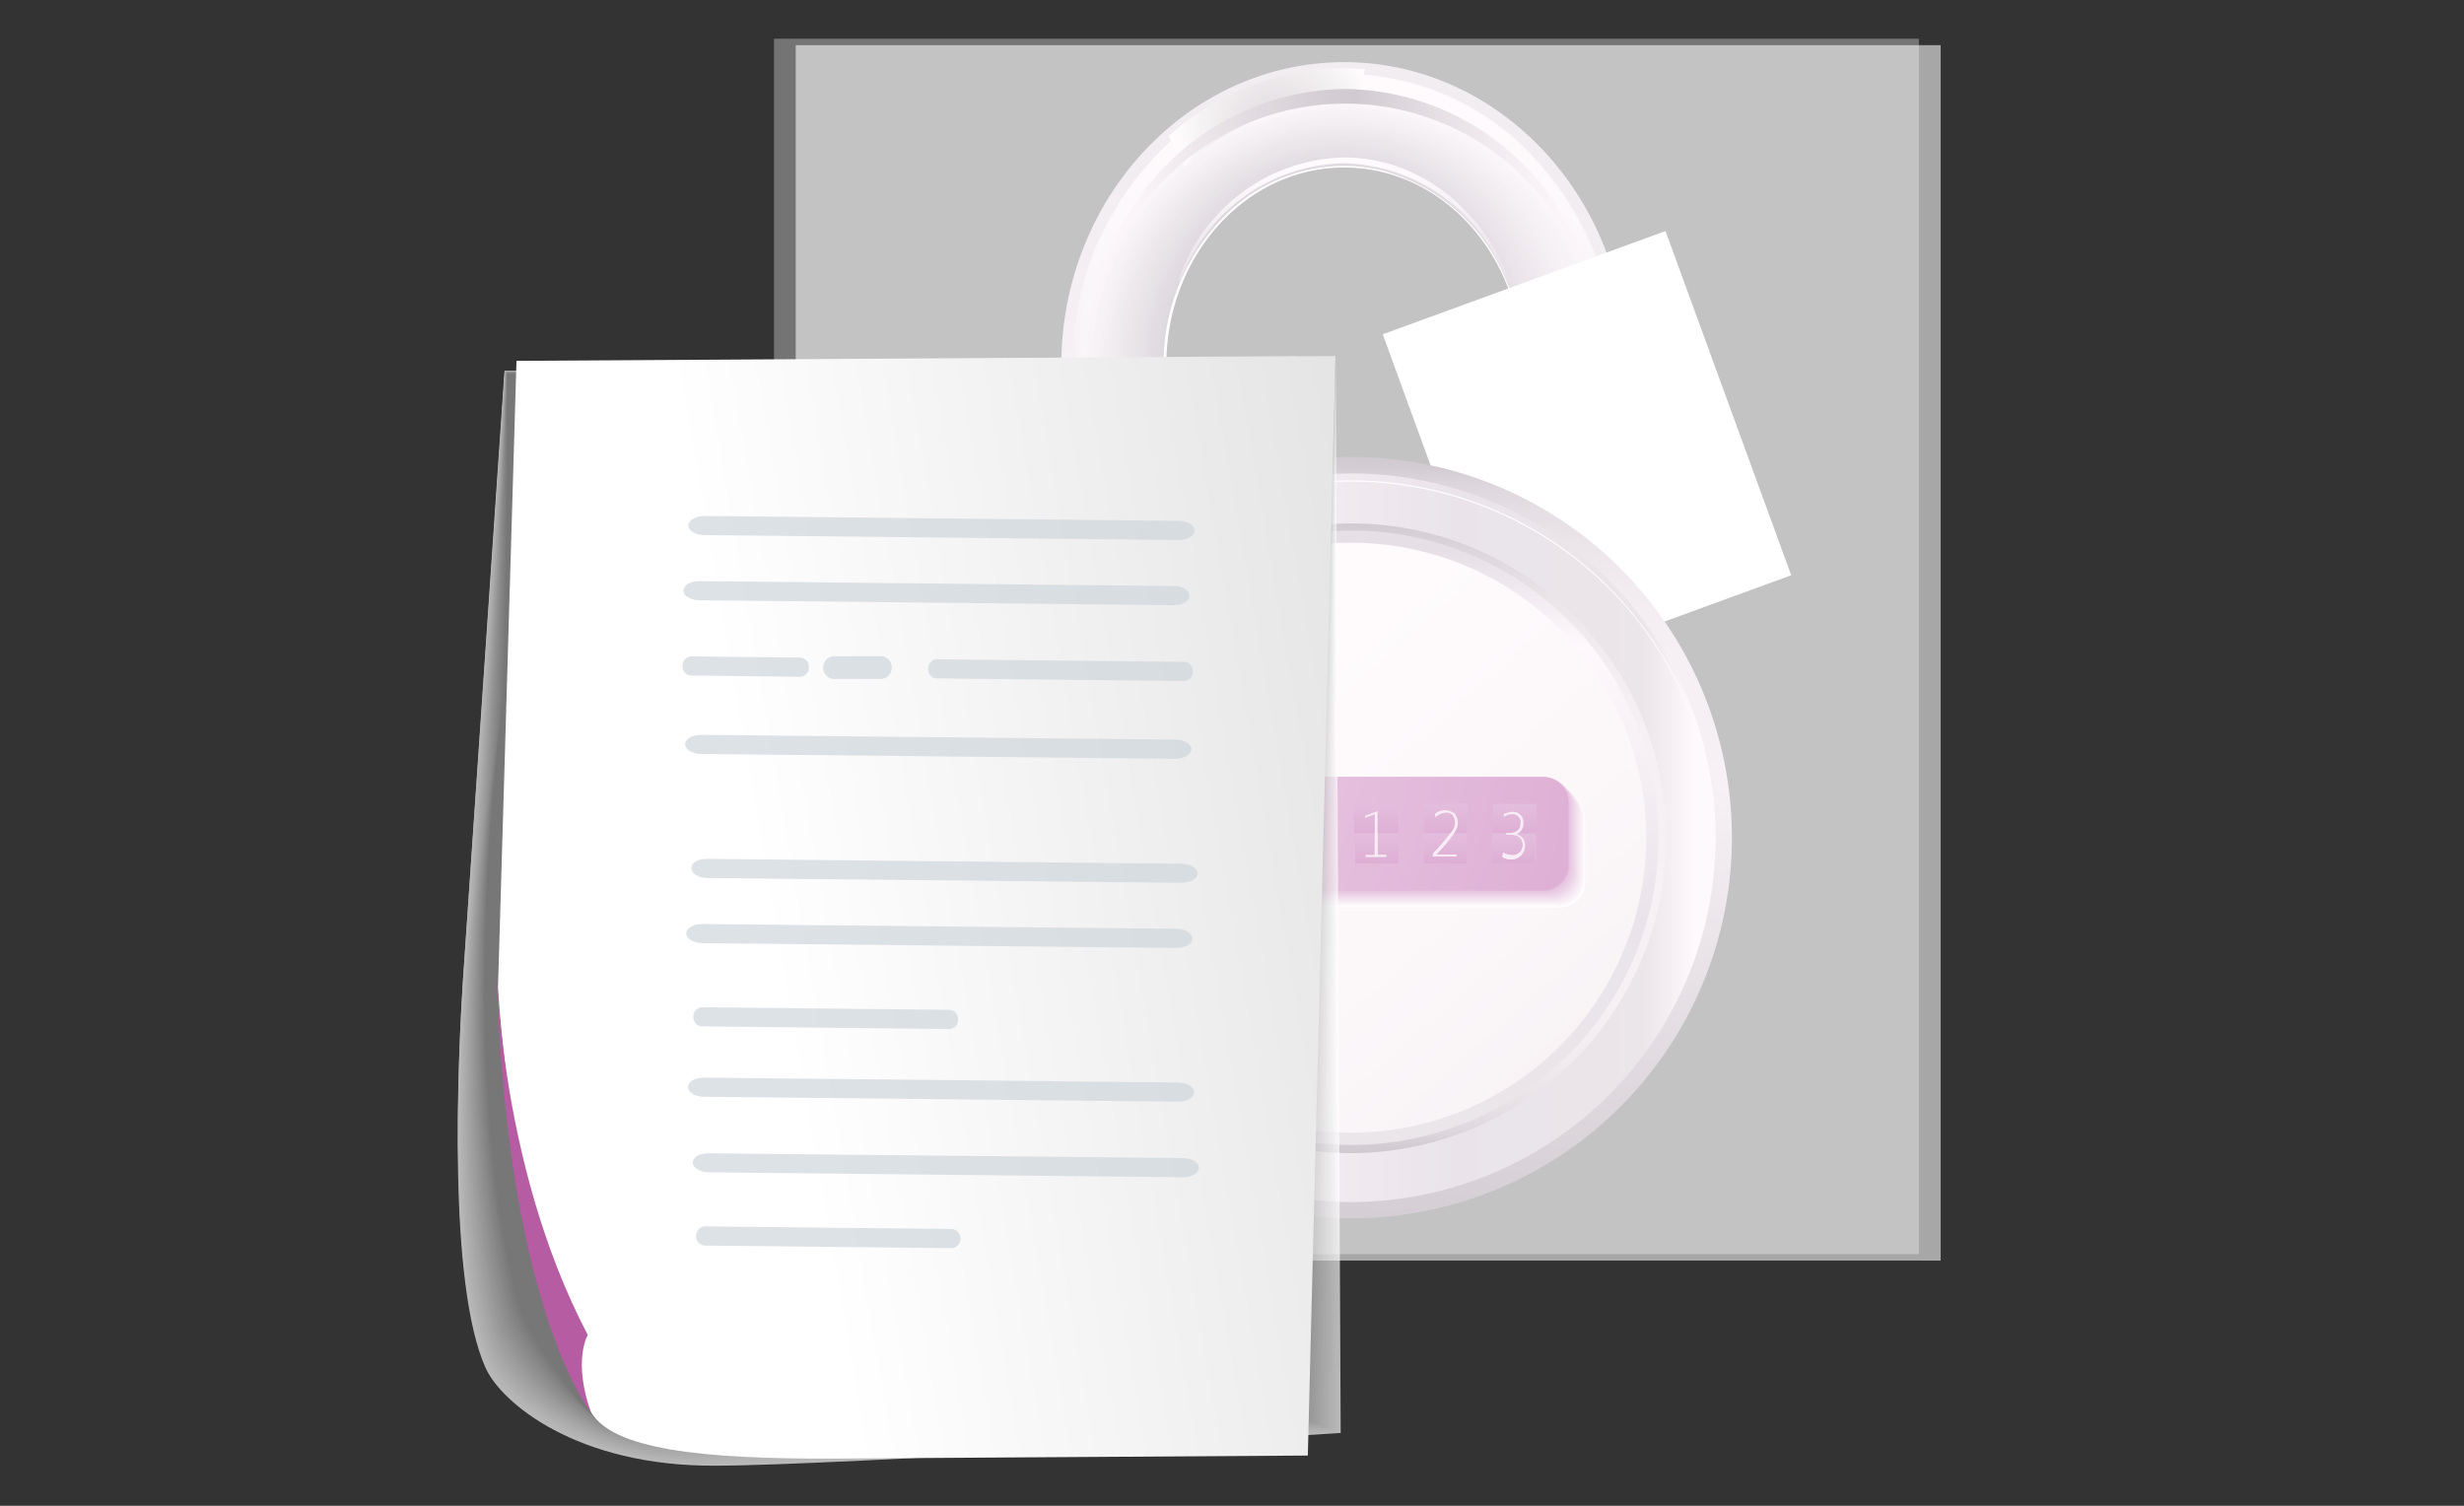 <svg xmlns="http://www.w3.org/2000/svg" xmlns:xlink="http://www.w3.org/1999/xlink" viewBox="0 0 180 110" xmlns:v="https://vecta.io/nano"><rect x="0" y="0" width="180" height="110" fill="#333333" stroke="none"/><style><![CDATA[.A{isolation:isolate}.Ad,.Bm,.CZ{mix-blend-mode:multiply}.Cb{opacity:.69}.Cc{fill:#ced5dc}.Cd{fill:#c26cb1}.Ce{fill:#eed5e9}]]></style><defs><linearGradient id="A" x1="98.94" y1="14.4" x2="97.99" y2="39.83" xlink:href="#AN"><stop offset="0" stop-color="#d4c2d0"/><stop offset=".03" stop-color="#d7c4d3"/><stop offset=".28" stop-color="#dac7d6"/><stop offset=".46" stop-color="#e1cdde"/><stop offset=".76" stop-color="#e9d5e5"/><stop offset="1" stop-color="#cfbacd"/></linearGradient><radialGradient id="B" cx="98.09" cy="42.78" r="28.59" xlink:href="#AN"><stop offset="0" stop-color="#867586"/><stop offset=".07" stop-color="#948294"/><stop offset=".19" stop-color="#a793a7"/><stop offset=".32" stop-color="#b29db2"/><stop offset=".46" stop-color="#b6a0b6"/><stop offset=".76" stop-color="#fff9f9"/></radialGradient><linearGradient id="C" x1="78.31" y1="24.51" x2="158.56" y2="27.58" xlink:href="#AN"><stop offset="0" stop-color="#897889"/><stop offset=".01" stop-color="#8b7a8b"/><stop offset=".03" stop-color="#8f7d8f"/><stop offset=".17" stop-color="#928092"/><stop offset=".29" stop-color="#9d899c"/><stop offset=".41" stop-color="#ae99ad"/><stop offset=".46" stop-color="#b8a2b7"/><stop offset=".76" stop-color="#fef8f8"/><stop offset="1" stop-color="#fdf7f7"/></linearGradient><linearGradient id="D" x1="78.27" y1="24.1" x2="158.23" y2="30.24" xlink:href="#AN"><stop offset="0" stop-color="#8c7b8c"/><stop offset=".01" stop-color="#8e7d8e"/><stop offset=".03" stop-color="#928091"/><stop offset=".18" stop-color="#958394"/><stop offset=".3" stop-color="#9f8c9f"/><stop offset=".41" stop-color="#b09bb0"/><stop offset=".46" stop-color="#b9a3b9"/><stop offset=".76" stop-color="#fdf7f7"/><stop offset="1" stop-color="#fbf5f6"/></linearGradient><linearGradient id="E" x1="78.23" y1="23.68" x2="157.71" y2="32.85" xlink:href="#AN"><stop offset="0" stop-color="#8f7e8e"/><stop offset=".01" stop-color="#918090"/><stop offset=".03" stop-color="#948394"/><stop offset=".18" stop-color="#978697"/><stop offset=".3" stop-color="#a28fa1"/><stop offset=".41" stop-color="#b39eb2"/><stop offset=".46" stop-color="#bba5ba"/><stop offset=".76" stop-color="#fcf5f7"/><stop offset="1" stop-color="#faf2f4"/></linearGradient><linearGradient id="F" x1="78.19" y1="23.23" x2="156.99" y2="35.4" xlink:href="#AN"><stop offset="0" stop-color="#928191"/><stop offset=".01" stop-color="#948393"/><stop offset=".03" stop-color="#978697"/><stop offset=".18" stop-color="#9a899a"/><stop offset=".31" stop-color="#a592a5"/><stop offset=".42" stop-color="#b6a1b6"/><stop offset=".46" stop-color="#bca7bc"/><stop offset=".76" stop-color="#fbf4f6"/><stop offset="1" stop-color="#f8f0f2"/></linearGradient><linearGradient id="G" x1="78.16" y1="22.76" x2="156.09" y2="37.88" xlink:href="#AN"><stop offset="0" stop-color="#958494"/><stop offset="0" stop-color="#968595"/><stop offset=".03" stop-color="#9a8999"/><stop offset=".18" stop-color="#9d8c9c"/><stop offset=".31" stop-color="#a895a7"/><stop offset=".43" stop-color="#b9a3b8"/><stop offset=".46" stop-color="#bea8bd"/><stop offset=".76" stop-color="#faf3f5"/><stop offset="1" stop-color="#f6eef1"/></linearGradient><linearGradient id="H" x1="78.13" y1="22.27" x2="155.01" y2="40.26" xlink:href="#AN"><stop offset="0" stop-color="#988797"/><stop offset="0" stop-color="#998898"/><stop offset=".03" stop-color="#9d8b9c"/><stop offset=".19" stop-color="#a08e9f"/><stop offset=".32" stop-color="#ab97aa"/><stop offset=".44" stop-color="#bca7bb"/><stop offset=".46" stop-color="#bfaabe"/><stop offset=".76" stop-color="#faf2f4"/><stop offset="1" stop-color="#f4ecef"/></linearGradient><linearGradient id="I" x1="78.1" y1="21.76" x2="153.76" y2="42.55" xlink:href="#AN"><stop offset="0" stop-color="#9b8a9a"/><stop offset="0" stop-color="#9c8b9b"/><stop offset=".03" stop-color="#a08e9f"/><stop offset=".19" stop-color="#a391a2"/><stop offset=".32" stop-color="#ae9aad"/><stop offset=".44" stop-color="#bfaabe"/><stop offset=".46" stop-color="#c1acc0"/><stop offset=".76" stop-color="#f9f1f3"/><stop offset="1" stop-color="#f3eaee"/></linearGradient><linearGradient id="J" x1="78.09" y1="21.22" x2="152.36" y2="44.73" xlink:href="#AN"><stop offset="0" stop-color="#9e8d9c"/><stop offset="0" stop-color="#9f8e9d"/><stop offset=".03" stop-color="#a291a1"/><stop offset=".19" stop-color="#a594a4"/><stop offset=".32" stop-color="#b09daf"/><stop offset=".45" stop-color="#c1acc0"/><stop offset=".46" stop-color="#c2adc1"/><stop offset=".76" stop-color="#f8eff2"/><stop offset="1" stop-color="#f1e8ec"/></linearGradient><linearGradient id="K" x1="78.09" y1="20.66" x2="150.81" y2="46.78" xlink:href="#AN"><stop offset="0" stop-color="#a1909f"/><stop offset="0" stop-color="#a291a0"/><stop offset=".03" stop-color="#a594a4"/><stop offset=".19" stop-color="#a897a7"/><stop offset=".33" stop-color="#b3a0b2"/><stop offset=".45" stop-color="#c4afc3"/><stop offset=".46" stop-color="#c4afc3"/><stop offset=".76" stop-color="#f7eef2"/><stop offset="1" stop-color="#efe5ea"/></linearGradient><linearGradient id="L" x1="78.1" y1="20.08" x2="149.12" y2="48.7" xlink:href="#AN"><stop offset="0" stop-color="#a493a2"/><stop offset="0" stop-color="#a594a3"/><stop offset=".03" stop-color="#a897a7"/><stop offset=".2" stop-color="#ab9aaa"/><stop offset=".34" stop-color="#b6a3b5"/><stop offset=".46" stop-color="#c5b1c4"/><stop offset=".76" stop-color="#f6edf1"/><stop offset="1" stop-color="#ede3e9"/></linearGradient><linearGradient id="M" x1="78.14" y1="19.47" x2="147.3" y2="50.48" xlink:href="#AN"><stop offset="0" stop-color="#a696a5"/><stop offset="0" stop-color="#a797a6"/><stop offset=".03" stop-color="#ab9aa9"/><stop offset=".2" stop-color="#ae9dac"/><stop offset=".34" stop-color="#b9a6b7"/><stop offset=".46" stop-color="#c7b3c5"/><stop offset=".76" stop-color="#f5ecf0"/><stop offset="1" stop-color="#ebe1e7"/></linearGradient><linearGradient id="N" x1="78.19" y1="18.84" x2="145.38" y2="52.1" xlink:href="#AN"><stop offset="0" stop-color="#a999a8"/><stop offset="0" stop-color="#aa9aa9"/><stop offset=".03" stop-color="#ae9dac"/><stop offset=".2" stop-color="#b1a0af"/><stop offset=".35" stop-color="#bba9ba"/><stop offset=".46" stop-color="#c8b4c7"/><stop offset=".76" stop-color="#f4ebef"/><stop offset="1" stop-color="#eadfe5"/></linearGradient><linearGradient id="O" x1="78.27" y1="18.18" x2="143.35" y2="53.57" xlink:href="#AN"><stop offset="0" stop-color="#ac9caa"/><stop offset="0" stop-color="#ad9dab"/><stop offset=".03" stop-color="#b0a0af"/><stop offset=".2" stop-color="#b3a3b2"/><stop offset=".35" stop-color="#beabbc"/><stop offset=".46" stop-color="#cab6c8"/><stop offset=".76" stop-color="#f3e9ee"/><stop offset="1" stop-color="#e8dde4"/></linearGradient><linearGradient id="P" x1="78.38" y1="17.5" x2="141.24" y2="54.88" xlink:href="#AN"><stop offset="0" stop-color="#af9fad"/><stop offset="0" stop-color="#af9fad"/><stop offset=".03" stop-color="#b3a3b1"/><stop offset=".21" stop-color="#b6a6b4"/><stop offset=".36" stop-color="#c1afbf"/><stop offset=".46" stop-color="#cbb8c9"/><stop offset=".76" stop-color="#f2e8ed"/><stop offset="1" stop-color="#e6dbe2"/></linearGradient><linearGradient id="Q" x1="78.52" y1="16.81" x2="139.06" y2="56.02" xlink:href="#AN"><stop offset="0" stop-color="#b2a2b0"/><stop offset="0" stop-color="#b2a2b0"/><stop offset=".03" stop-color="#b6a6b4"/><stop offset=".21" stop-color="#b9a9b7"/><stop offset=".37" stop-color="#c4b1c2"/><stop offset=".46" stop-color="#cdb9cb"/><stop offset=".76" stop-color="#f1e7ed"/><stop offset="1" stop-color="#e4d8e0"/></linearGradient><linearGradient id="R" x1="78.69" y1="16.09" x2="136.83" y2="56.98" xlink:href="#AN"><stop offset="0" stop-color="#b5a5b3"/><stop offset="0" stop-color="#b5a5b3"/><stop offset=".03" stop-color="#b9a8b7"/><stop offset=".22" stop-color="#bcabba"/><stop offset=".38" stop-color="#c7b4c5"/><stop offset=".46" stop-color="#cebbcc"/><stop offset=".76" stop-color="#f1e6ec"/><stop offset="1" stop-color="#e3d6df"/></linearGradient><linearGradient id="S" x1="78.9" y1="15.36" x2="134.54" y2="57.78" xlink:href="#AN"><stop offset="0" stop-color="#b8a8b6"/><stop offset="0" stop-color="#b8a8b6"/><stop offset=".03" stop-color="#bcabb9"/><stop offset=".22" stop-color="#bfaebc"/><stop offset=".38" stop-color="#c9b7c7"/><stop offset=".46" stop-color="#d0bdce"/><stop offset=".76" stop-color="#f0e5eb"/><stop offset="1" stop-color="#e1d4dd"/></linearGradient><linearGradient id="T" x1="79.14" y1="14.61" x2="132.35" y2="58.49" xlink:href="#AN"><stop offset="0" stop-color="#bbabb8"/><stop offset="0" stop-color="#bbabb8"/><stop offset=".03" stop-color="#beaebc"/><stop offset=".23" stop-color="#c1b1bf"/><stop offset=".4" stop-color="#ccb9ca"/><stop offset=".46" stop-color="#d1becf"/><stop offset=".76" stop-color="#efe3ea"/><stop offset="1" stop-color="#dfd2dc"/></linearGradient><linearGradient id="U" x1="79.43" y1="13.85" x2="130.2" y2="59.09" xlink:href="#AN"><stop offset="0" stop-color="#beaebb"/><stop offset="0" stop-color="#beaebb"/><stop offset=".03" stop-color="#c1b1bf"/><stop offset=".24" stop-color="#c4b4c2"/><stop offset=".41" stop-color="#cfbccc"/><stop offset=".46" stop-color="#d3c0d0"/><stop offset=".76" stop-color="#eee2e9"/><stop offset="1" stop-color="#ddd0da"/></linearGradient><linearGradient id="V" x1="79.75" y1="13.08" x2="128.01" y2="59.52" xlink:href="#AN"><stop offset="0" stop-color="#c1b1be"/><stop offset=".03" stop-color="#c4b4c1"/><stop offset=".24" stop-color="#c7b7c4"/><stop offset=".42" stop-color="#d1bfcf"/><stop offset=".46" stop-color="#d4c2d2"/><stop offset=".76" stop-color="#ede1e8"/><stop offset="1" stop-color="#dbced8"/></linearGradient><linearGradient id="W" x1="80.13" y1="12.3" x2="125.81" y2="59.77" xlink:href="#AN"><stop offset="0" stop-color="#c4b5c1"/><stop offset=".03" stop-color="#c7b7c4"/><stop offset=".25" stop-color="#cabac7"/><stop offset=".44" stop-color="#d5c2d2"/><stop offset=".46" stop-color="#d6c3d3"/><stop offset=".76" stop-color="#ece0e8"/><stop offset="1" stop-color="#dacbd7"/></linearGradient><linearGradient id="X" x1="80.55" y1="11.52" x2="123.61" y2="59.83" xlink:href="#AN"><stop offset="0" stop-color="#c7b8c4"/><stop offset=".03" stop-color="#cabac6"/><stop offset=".25" stop-color="#cdbcc9"/><stop offset=".44" stop-color="#d6c4d4"/><stop offset=".46" stop-color="#d7c5d5"/><stop offset=".76" stop-color="#ebdfe7"/><stop offset="1" stop-color="#d8c9d5"/></linearGradient><linearGradient id="Y" x1="81.03" y1="10.73" x2="121.42" y2="59.72" xlink:href="#AN"><stop offset="0" stop-color="#cabbc7"/><stop offset=".03" stop-color="#cdbdc9"/><stop offset=".27" stop-color="#d0c0cc"/><stop offset=".46" stop-color="#d9c7d6"/><stop offset=".76" stop-color="#eadee6"/><stop offset="1" stop-color="#d6c7d3"/></linearGradient><linearGradient id="Z" x1="81.55" y1="9.96" x2="119.26" y2="59.43" xlink:href="#AN"><stop offset="0" stop-color="#cdbec9"/><stop offset=".03" stop-color="#cfc0cc"/><stop offset=".28" stop-color="#d2c2cf"/><stop offset=".46" stop-color="#dac8d7"/><stop offset=".76" stop-color="#e9dce5"/><stop offset="1" stop-color="#d4c5d2"/></linearGradient><linearGradient id="a" x1="82.13" y1="9.19" x2="117.14" y2="58.96" xlink:href="#AN"><stop offset="0" stop-color="#d0c1cc"/><stop offset=".03" stop-color="#d2c3ce"/><stop offset=".28" stop-color="#d5c5d1"/><stop offset=".46" stop-color="#dccad9"/><stop offset=".76" stop-color="#e8dbe4"/><stop offset="1" stop-color="#d2c3d0"/></linearGradient><linearGradient id="b" x1="82.76" y1="8.43" x2="115.08" y2="58.34" xlink:href="#AN"><stop offset="0" stop-color="#d3c4cf"/><stop offset=".03" stop-color="#d5c5d1"/><stop offset=".31" stop-color="#d8c8d4"/><stop offset=".46" stop-color="#ddccda"/><stop offset=".76" stop-color="#e8dae3"/><stop offset="1" stop-color="#d1c1cf"/></linearGradient><linearGradient id="c" x1="83.45" y1="7.69" x2="113.09" y2="57.55" xlink:href="#AN"><stop offset="0" stop-color="#d6c7d2"/><stop offset=".03" stop-color="#d8c8d4"/><stop offset=".32" stop-color="#dbcad7"/><stop offset=".46" stop-color="#dfcddc"/><stop offset=".76" stop-color="#e7d9e3"/><stop offset="1" stop-color="#cfbecd"/></linearGradient><linearGradient id="d" x1="84.19" y1="6.98" x2="111.18" y2="56.62" xlink:href="#AN"><stop offset="0" stop-color="#d9cad5"/><stop offset=".03" stop-color="#dbcbd6"/><stop offset=".34" stop-color="#ddcdd9"/><stop offset=".46" stop-color="#e0cfdd"/><stop offset=".76" stop-color="#e6d8e2"/><stop offset="1" stop-color="#cdbccb"/></linearGradient><linearGradient id="e" x1="84.99" y1="6.29" x2="109.37" y2="55.54" xlink:href="#AN"><stop offset="0" stop-color="#dccdd7"/><stop offset=".03" stop-color="#ddced9"/><stop offset=".39" stop-color="#e0d0dc"/><stop offset=".46" stop-color="#e2d1de"/><stop offset=".76" stop-color="#e5d6e1"/><stop offset="1" stop-color="#cbbaca"/></linearGradient><linearGradient id="f" x1="85.83" y1="5.63" x2="107.67" y2="54.33" xlink:href="#AN"><stop offset="0" stop-color="#dfd0da"/><stop offset=".03" stop-color="#e0d1dc"/><stop offset=".42" stop-color="#e2d2df"/><stop offset=".46" stop-color="#e3d2e0"/><stop offset=".76" stop-color="#e4d5e0"/><stop offset="1" stop-color="#cab8c8"/></linearGradient><linearGradient id="g" x1="86.74" y1="5" x2="106.08" y2="53" xlink:href="#AN"><stop offset="0" stop-color="#e1d3dd"/><stop offset=".03" stop-color="#e3d4de"/><stop offset=".46" stop-color="#e5d4e1"/><stop offset=".76" stop-color="#e3d4df"/><stop offset="1" stop-color="#c8b6c6"/></linearGradient><linearGradient id="h" x1="87.69" y1="4.41" x2="104.62" y2="51.56" xlink:href="#AN"><stop offset="0" stop-color="#e4d6e0"/><stop offset=".03" stop-color="#e6d7e1"/><stop offset=".46" stop-color="#e6d6e2"/><stop offset=".76" stop-color="#e2d3de"/><stop offset="1" stop-color="#c6b4c5"/></linearGradient><linearGradient id="i" x1="88.69" y1="3.87" x2="103.3" y2="50.03" xlink:href="#AN"><stop offset="0" stop-color="#e7d9e3"/><stop offset=".03" stop-color="#e9dae4"/><stop offset=".46" stop-color="#e8d8e4"/><stop offset=".76" stop-color="#e1d2de"/><stop offset="1" stop-color="#c4b1c3"/></linearGradient><linearGradient id="j" x1="89.74" y1="3.38" x2="102.12" y2="48.41" xlink:href="#AN"><stop offset="0" stop-color="#eadce5"/><stop offset=".03" stop-color="#ebdde6"/><stop offset=".42" stop-color="#e9dae5"/><stop offset=".46" stop-color="#e9d9e5"/><stop offset=".76" stop-color="#e0d0dd"/><stop offset="1" stop-color="#c2afc1"/></linearGradient><linearGradient id="k" x1="90.83" y1="2.94" x2="101.08" y2="46.73" xlink:href="#AN"><stop offset="0" stop-color="#eddfe8"/><stop offset=".03" stop-color="#eee0e9"/><stop offset=".39" stop-color="#ecdde8"/><stop offset=".46" stop-color="#ebdbe7"/><stop offset=".76" stop-color="#dfcfdc"/><stop offset="1" stop-color="#c1adc0"/></linearGradient><linearGradient id="l" x1="91.97" y1="2.55" x2="100.2" y2="44.99" xlink:href="#AN"><stop offset="0" stop-color="#f0e2eb"/><stop offset=".03" stop-color="#f1e2ec"/><stop offset=".39" stop-color="#eedfe9"/><stop offset=".46" stop-color="#ecdde8"/><stop offset=".76" stop-color="#dfcedb"/><stop offset="1" stop-color="#bfabbe"/></linearGradient><linearGradient id="m" x1="93.14" y1="2.23" x2="99.48" y2="43.21" xlink:href="#AN"><stop offset="0" stop-color="#f3e5ee"/><stop offset=".03" stop-color="#f4e5ee"/><stop offset=".34" stop-color="#f1e2ec"/><stop offset=".46" stop-color="#eedee9"/><stop offset=".76" stop-color="#decdda"/><stop offset="1" stop-color="#bda9bd"/></linearGradient><linearGradient id="n" x1="94.35" y1="1.96" x2="98.91" y2="41.41" xlink:href="#AN"><stop offset="0" stop-color="#f6e8f1"/><stop offset=".03" stop-color="#f7e8f1"/><stop offset=".32" stop-color="#f4e5ef"/><stop offset=".46" stop-color="#efe0eb"/><stop offset=".76" stop-color="#ddccd9"/><stop offset="1" stop-color="#bba7bb"/></linearGradient><linearGradient id="o" x1="95.6" y1="1.77" x2="98.5" y2="39.59" xlink:href="#AN"><stop offset="0" stop-color="#f9ebf3"/><stop offset=".03" stop-color="#f9ebf4"/><stop offset=".31" stop-color="#f6e8f1"/><stop offset=".46" stop-color="#f1e2ec"/><stop offset=".76" stop-color="#dccad9"/><stop offset="1" stop-color="#baa4b9"/></linearGradient><linearGradient id="p" x1="96.87" y1="1.64" x2="98.25" y2="37.78" xlink:href="#AN"><stop offset="0" stop-color="#fceef6"/><stop offset=".03" stop-color="#fceef6"/><stop offset=".28" stop-color="#f9ebf4"/><stop offset=".46" stop-color="#f2e3ee"/><stop offset=".76" stop-color="#dbc9d8"/><stop offset="1" stop-color="#b8a2b8"/></linearGradient><linearGradient id="q" x1="98.16" y1="1.59" x2="98.16" y2="35.99" xlink:href="#AN"><stop offset=".03" stop-color="#fff1f9"/><stop offset=".28" stop-color="#fceef6"/><stop offset=".48" stop-color="#f3e3ee"/><stop offset=".67" stop-color="#e3d2e0"/><stop offset=".85" stop-color="#cebacc"/><stop offset="1" stop-color="#b6a0b6"/></linearGradient><linearGradient id="r" x1="86.09" y1="16" x2="110.23" y2="16" xlink:href="#AN"><stop offset="0" stop-color="#b6a0b6"/><stop offset=".02" stop-color="#bfaabe"/><stop offset=".09" stop-color="#d6c4d4"/><stop offset=".16" stop-color="#e8d8e4"/><stop offset=".25" stop-color="#f5e6f0"/><stop offset=".35" stop-color="#fdeef7"/><stop offset=".53" stop-color="#fff1f9"/><stop offset=".65" stop-color="#fceef6"/><stop offset=".75" stop-color="#f3e3ee"/><stop offset=".84" stop-color="#e3d2e0"/><stop offset=".93" stop-color="#cebacc"/><stop offset="1" stop-color="#b6a0b6"/></linearGradient><radialGradient id="s" cx="93.22" cy="9.25" r="7.8" xlink:href="#AN"><stop offset="0" stop-color="#917e8b"/><stop offset="1" stop-color="#fff9f9"/></radialGradient><linearGradient id="t" x1="79.79" y1="16.49" x2="116.74" y2="16.49" xlink:href="#AN"><stop offset=".09" stop-color="#f1deed"/><stop offset=".14" stop-color="#dbc8d8"/><stop offset=".32" stop-color="#998597"/><stop offset=".45" stop-color="#705c6f"/><stop offset=".52" stop-color="#604c60"/><stop offset=".55" stop-color="#705c6f"/><stop offset=".68" stop-color="#a793a5"/><stop offset=".79" stop-color="#cfbccc"/><stop offset=".88" stop-color="#e8d5e4"/><stop offset=".93" stop-color="#f1deed"/></linearGradient><linearGradient id="u" x1="99.22" y1="33.4" x2="98.13" y2="92.98" xlink:href="#AN"><stop offset="0" stop-color="#604c60"/><stop offset=".01" stop-color="#675367"/><stop offset=".03" stop-color="#887487"/><stop offset=".06" stop-color="#a590a2"/><stop offset=".1" stop-color="#bca7b8"/><stop offset=".14" stop-color="#cdb8c9"/><stop offset=".18" stop-color="#dac5d5"/><stop offset=".25" stop-color="#e1ccdc"/><stop offset=".4" stop-color="#e3cede"/><stop offset="1" stop-color="#604c60"/></linearGradient><linearGradient id="v" x1="72.1" y1="61.2" x2="125.33" y2="61.2" xlink:href="#AN"><stop offset="0" stop-color="#ab96ab"/><stop offset=".09" stop-color="#d3c0d2"/><stop offset=".17" stop-color="#fce9f7"/><stop offset=".64" stop-color="#b7a4b7"/><stop offset=".9" stop-color="#bca8b9"/><stop offset=".94" stop-color="#dfcbdb"/><stop offset=".97" stop-color="#fce9f7"/></linearGradient><linearGradient id="w" x1="98.72" y1="84.24" x2="98.72" y2="38.16" xlink:href="#AN"><stop offset="0" stop-color="#604c60"/><stop offset=".01" stop-color="#675367"/><stop offset=".03" stop-color="#887487"/><stop offset=".06" stop-color="#a590a2"/><stop offset=".1" stop-color="#bca7b8"/><stop offset=".14" stop-color="#cdb8c9"/><stop offset=".18" stop-color="#dac5d5"/><stop offset=".25" stop-color="#e1ccdc"/><stop offset=".4" stop-color="#e3cede"/><stop offset=".65" stop-color="#e1ccdc"/><stop offset=".75" stop-color="#dac5d6"/><stop offset=".81" stop-color="#cfbaca"/><stop offset=".87" stop-color="#bea9ba"/><stop offset=".91" stop-color="#a893a5"/><stop offset=".95" stop-color="#8c788b"/><stop offset=".99" stop-color="#6d596c"/><stop offset="1" stop-color="#604c60"/></linearGradient><linearGradient id="x" x1="98.42" y1="40.26" x2="99.02" y2="82.56" xlink:href="#AN"><stop offset="0" stop-color="#ab96ab"/><stop offset=".09" stop-color="#d3c0d2"/><stop offset=".17" stop-color="#fce9f7"/><stop offset=".64" stop-color="#b7a4b7"/><stop offset="1" stop-color="#bca8b9"/></linearGradient><linearGradient id="y" x1="82.87" y1="43.14" x2="120.1" y2="85.55" xlink:href="#AN"><stop offset="0" stop-color="#fff4f9"/><stop offset=".31" stop-color="#fceff5"/><stop offset=".64" stop-color="#f1e2e9"/><stop offset="1" stop-color="#e0ccd6"/></linearGradient><radialGradient id="z" cx="76.92" cy="52.71" r="41.5" xlink:href="#AN"><stop offset="0" stop-color="#d496c7"/><stop offset="1" stop-color="#b1429b"/></radialGradient><linearGradient id="AA" x1="100.56" y1="60.62" x2="100.56" y2="63.21" xlink:href="#AN"><stop offset="0" stop-color="#c26cb1"/><stop offset="1" stop-color="#b1429b"/></linearGradient><linearGradient id="AB" y1="58.45" y2="61.18" xlink:href="#AA"/><linearGradient id="AC" x1="100.6" x2="100.6" xlink:href="#AA"/><linearGradient id="AD" x1="105.6" y1="58.45" x2="105.6" y2="61.18" xlink:href="#AA"/><linearGradient id="AE" x1="100.64" x2="100.64" xlink:href="#AA"/><linearGradient id="AF" x1="-5182.83" y1="-4359.04" x2="-5245.69" y2="-4371.04" gradientTransform="matrix(1.02, -0.01, 0.02, -1.01, 5500.03, -4363.67)" xlink:href="#AN"><stop offset="0" stop-color="#dbdbdb"/><stop offset="1" stop-color="#fff"/></linearGradient><path id="AG" d="M99,60.92V63a.07.07,0,0,0,.07.07h3a.08.08,0,0,0,.08-.07V60.92Z"/><path id="AH" d="M99,60.91V63a.08.08,0,0,0,.08.08h3a.08.08,0,0,0,.08-.08V60.91Z"/><path id="AI" d="M99.77 62.61v-.14h.66v-2.99l-.71.26v-.14l.91-.34v3.2h.63v.13H99.8z"/><path id="AJ" d="M104.68 62.58v-.12-.1a15.28 15.28 0 0 0 1.45-1.73 1 1 0 0 0 0-1.08c-.33-.35-.91-.15-1.24.12-.06 0-.05.07-.05 0v-.13-.1a1.14 1.14 0 0 1 1.43 0 1.13 1.13 0 0 1 .06 1.27 12 12 0 0 1-1.44 1.73h1.52v.12h-1.74c-.07 0-.06 0-.06-.06z"/><path id="AK" d="M107.21,60.88V58.82a.09.09,0,0,0-.08-.08h-3a.08.08,0,0,0-.07.08v2.06Z"/><path id="AL" d="M107.2,60.87V58.81a.07.07,0,0,0-.08-.07h-3a.07.07,0,0,0-.08.07v2.06Z"/><path id="AM" d="M109.79 62.41v-.14c0-.07 0-.06 0 0a1.32 1.32 0 0 0 .64.2.73.73 0 0 0 .81-.75c0-.6-.48-.76-1-.76h-.2v-.1c0-.06 0 0 0 0h.17c.45 0 .87-.18.87-.73a.58.58 0 0 0-.63-.65 1.11 1.11 0 0 0-.59.19v-.13-.07a1.54 1.54 0 0 1 .61-.16.75.75 0 0 1 .82.79.81.81 0 0 1-.57.85c-.06 0-.07 0 0 0a.79.79 0 0 1 .68.83 1 1 0 0 1-1 1 1.35 1.35 0 0 1-.64-.16v-.07z"/><linearGradient id="AN" gradientUnits="userSpaceOnUse"/></defs><g class="A"><path d="M118.81,44.31h-.47l-.42-.47v.23l-.23.24V29c0-11.29-9.08-21.2-19.43-21.2-10,0-18.47,9.71-18.47,21.2V44.31H78l-.47-.47h0V26.69c0-12.21,9.27-22.15,20.66-22.15s20.65,9.94,20.65,22.15V44.31Z" fill="url(#A)"/><path d="M85.2,44.35V26.69c0-8,5.81-14.45,13-14.45s13,6.48,13,14.45V44.35h6.8V26.69a22,22,0,0,0-5.81-15,18.72,18.72,0,0,0-27.91,0,22,22,0,0,0-5.8,15V44.35Z" fill="url(#B)"/><path d="M84.2 11.68a22 22 0 0 0-5.8 15v17.67h6.76L85 40.43V26.69a15.25 15.25 0 0 1 4.86-11.29 12.31 12.31 0 0 1 8.2-3.28 11.73 11.73 0 0 1 3.15.4 13.6 13.6 0 0 1 8.79 7.91 16 16 0 0 1 1.28 6.07v6.35 11.42h1.62 1.12 3.76v-1.09h0l.17-5.34V26.78a23.81 23.81 0 0 0-.22-3.18 21.81 21.81 0 0 0-5.59-11.92 18.72 18.72 0 0 0-27.91 0z" fill="url(#C)"/><path d="M84.2 11.68a22 22 0 0 0-5.8 15v17.67h6.71l-.24-3.82V26.69a15.35 15.35 0 0 1 4.86-11.36A12.44 12.44 0 0 1 98 12a11.89 11.89 0 0 1 3.16.38 13.7 13.7 0 0 1 8.84 7.86 15.8 15.8 0 0 1 1.35 6.07l.08 6.39v11.49l1.59.09 1.09.07h3.52l-.06-1.06h0l.33-5.21v-11.2a24.38 24.38 0 0 0-.21-3.21 21.83 21.83 0 0 0-5.6-12 18.72 18.72 0 0 0-27.91 0z" fill="url(#D)"/><path d="M84.2,11.68a22,22,0,0,0-5.8,15V44.35h6.67l-.37-3.73V26.69a15.44,15.44,0,0,1,4.89-11.42,12.62,12.62,0,0,1,8.28-3.39,12,12,0,0,1,3.18.36,13.77,13.77,0,0,1,9,7.8,15.92,15.92,0,0,1,1.44,6.09c.07.17.12,6.22.12,6.42V44.1l1.54.15,1.06.1h3.3l-.1-1h0l.5-5.07V27a24.57,24.57,0,0,0-.21-3.23,21.76,21.76,0,0,0-5.6-12.07,18.72,18.72,0,0,0-27.91,0Z" fill="url(#E)"/><path d="M84.2,11.68a22,22,0,0,0-5.8,15V44.35H85l-.5-3.63v-14A15.54,15.54,0,0,1,89.46,15.2a12.8,12.8,0,0,1,8.32-3.44,12.17,12.17,0,0,1,3.2.34,13.93,13.93,0,0,1,9.13,7.75,15.93,15.93,0,0,1,1.51,6.09c.11.23.16,6.19.16,6.45V44l1.51.19,1,.14h3.07l-.14-1h0l.67-4.94V27.07a26.59,26.59,0,0,0-.2-3.24,21.71,21.71,0,0,0-5.61-12.15,18.72,18.72,0,0,0-27.91,0Z" fill="url(#F)"/><path d="M84.2,11.68a22,22,0,0,0-5.8,15V44.35H85l-.62-3.53V26.69a15.66,15.66,0,0,1,5-11.56,12.91,12.91,0,0,1,8.35-3.49,11.91,11.91,0,0,1,3.22.32,14,14,0,0,1,9.26,7.7,16,16,0,0,1,1.59,6.09c.13.29.2,6.16.2,6.49V43.93l1.46.25,1,.17h2.84l-.17-1h0l.83-4.81V27.17a26.79,26.79,0,0,0-.2-3.26,21.65,21.65,0,0,0-5.61-12.23,18.72,18.72,0,0,0-27.91,0Z" fill="url(#G)"/><path d="M84.2,11.68a22,22,0,0,0-5.8,15V44.35h6.54l-.74-3.43V26.69a15.77,15.77,0,0,1,5-11.63,13.14,13.14,0,0,1,8.39-3.54,12.54,12.54,0,0,1,3.25.29,14.19,14.19,0,0,1,9.37,7.65,15.94,15.94,0,0,1,1.67,6.1c.16.35.24,6.12.24,6.52V43.85l1.43.3,1,.2h2.62l-.21-1h0l1-4.68V27.26a29.77,29.77,0,0,0-.19-3.28,21.74,21.74,0,0,0-5.62-12.3,18.72,18.72,0,0,0-27.91,0Z" fill="url(#H)"/><path d="M84.2,11.68a22,22,0,0,0-5.8,15V44.35h6.5L84,41V26.69a15.86,15.86,0,0,1,5-11.7,13.29,13.29,0,0,1,8.43-3.59,12.65,12.65,0,0,1,3.26.27,14.3,14.3,0,0,1,9.5,7.6A16.2,16.2,0,0,1,112,25.38c.18.4.28,6.08.28,6.55V43.77l1.38.34,1,.24H117l-.24-.93h0l1.16-4.54V27.36a30,30,0,0,0-.19-3.3,21.63,21.63,0,0,0-5.62-12.38,18.72,18.72,0,0,0-27.91,0Z" fill="url(#I)"/><path d="M84.2,11.68a22,22,0,0,0-5.8,15V44.35h6.46l-1-3.23V26.69a16,16,0,0,1,5-11.77,13.47,13.47,0,0,1,8.47-3.64,12.76,12.76,0,0,1,3.28.25,14.5,14.5,0,0,1,9.63,7.54,16.26,16.26,0,0,1,1.82,6.12c.21.46.33,6,.33,6.58V43.68l1.34.4.92.27h2.16l-.28-.9h0l1.33-4.4V27.46a30.23,30.23,0,0,0-.18-3.32,21.71,21.71,0,0,0-5.63-12.46,18.72,18.72,0,0,0-27.91,0Z" fill="url(#J)"/><path d="M84.2,11.68a22,22,0,0,0-5.8,15V44.35h6.42l-1.11-3.14V26.69a16.09,16.09,0,0,1,5.08-11.83,13.67,13.67,0,0,1,8.51-3.71,13,13,0,0,1,3.3.24,14.58,14.58,0,0,1,9.74,7.49A16.36,16.36,0,0,1,112.25,25a62.65,62.65,0,0,1,.36,6.62v12l1.3.44.9.31h1.93l-.31-.87h0l1.49-4.27V27.55a30.73,30.73,0,0,0-.18-3.34,21.66,21.66,0,0,0-5.63-12.53,18.72,18.72,0,0,0-27.91,0Z" fill="url(#K)"/><path d="M84.2,11.68a22,22,0,0,0-5.8,15V44.35h6.37l-1.23-3V26.69a16.21,16.21,0,0,1,5.11-11.9A13.85,13.85,0,0,1,97.2,11a13.11,13.11,0,0,1,3.32.22,14.72,14.72,0,0,1,9.87,7.43,16.69,16.69,0,0,1,2,6.13,58.25,58.25,0,0,1,.4,6.66v12L114,44l.86.34h1.7l-.34-.84h0l1.66-4.14V27.65c0-.82-.06-2.58-.17-3.36a21.66,21.66,0,0,0-5.64-12.61,18.72,18.72,0,0,0-27.91,0Z" fill="url(#L)"/><path d="M84.2 11.68a22 22 0 0 0-5.8 15v17.67h6.33l-1.36-2.94V26.69a16.31 16.31 0 0 1 5.15-12 14 14 0 0 1 8.59-3.81 13.18 13.18 0 0 1 3.33.2 14.86 14.86 0 0 1 10 7.38 16.53 16.53 0 0 1 2.06 6.14 52.29 52.29 0 0 1 .44 6.68v12.15l1.22.54.84.38h1.47l-.38-.82h0l1.83-4V27.74l-.16-3.37a21.72 21.72 0 0 0-5.65-12.69 18.72 18.72 0 0 0-27.91 0z" fill="url(#M)"/><path d="M84.2 11.68a22 22 0 0 0-5.8 15v17.67h6.29l-1.48-2.84V26.69a16.46 16.46 0 0 1 5.17-12 14.3 14.3 0 0 1 8.62-3.9 13.94 13.94 0 0 1 3.36.17 15 15 0 0 1 10.11 7.34 16.58 16.58 0 0 1 2.15 6.14 49.32 49.32 0 0 1 .48 6.72v12.19l1.18.59.81.41h1.24l-.41-.79h0l2-3.87V27.84l-.16-3.39a21.61 21.61 0 0 0-5.65-12.77 18.72 18.72 0 0 0-27.91 0z" fill="url(#N)"/><path d="M84.2 11.68a22 22 0 0 0-5.8 15v17.67h6.25L83 41.61V26.69a16.58 16.58 0 0 1 5.21-12.11 14.41 14.41 0 0 1 8.66-3.91 13.59 13.59 0 0 1 3.38.15 15.16 15.16 0 0 1 10.24 7.28 17 17 0 0 1 2.22 6.15c.34.75.53 5.89.53 6.75v12.26l1.13.64.78.45h1l-.45-.76h0l2.16-3.74V27.94l-.15-3.42a21.67 21.67 0 0 0-5.66-12.84 18.72 18.72 0 0 0-27.91 0z" fill="url(#O)"/><path d="M84.2 11.68a22 22 0 0 0-5.8 15v17.67h6.21l-1.73-2.65v-15a16.65 16.65 0 0 1 5.24-12.18 14.61 14.61 0 0 1 8.7-4 13.79 13.79 0 0 1 3.4.13 15.3 15.3 0 0 1 10.35 7.23 17 17 0 0 1 2.31 6.16c.36.8.56 5.85.56 6.78v12.36l1.1.69.75.48h.79l-.48-.74h0l2.32-3.6V28l-.15-3.43a21.63 21.63 0 0 0-5.66-12.92 18.72 18.72 0 0 0-27.91 0z" fill="url(#P)"/><path d="M84.2 11.68a22 22 0 0 0-5.8 15v17.67h6.16l-1.85-2.55V26.69A16.76 16.76 0 0 1 88 14.45a14.82 14.82 0 0 1 8.74-4 13.93 13.93 0 0 1 3.42.11 15.44 15.44 0 0 1 10.48 7.17 17 17 0 0 1 2.36 6.15c.39.86.61 5.82.61 6.82v12.4l1 .74.73.51h.66l-.52-.71h0l2.49-3.47v-12l-.14-3.45a21.64 21.64 0 0 0-5.67-13 18.72 18.72 0 0 0-27.91 0z" fill="url(#Q)"/><path d="M84.2 11.68a22 22 0 0 0-5.8 15v17.67h6.12l-2-2.45V26.69a16.89 16.89 0 0 1 5.31-12.31 15 15 0 0 1 8.78-4.07 14 14 0 0 1 3.43.09 15.56 15.56 0 0 1 10.61 7.12 17.23 17.23 0 0 1 2.46 6.17c.41.92.64 5.79.64 6.85V43l1 .79.7.55h.33l-.56-.68h0l2.66-3.34v-12.1l-.14-3.46a21.63 21.63 0 0 0-5.67-13.08 18.72 18.72 0 0 0-27.91 0z" fill="url(#R)"/><path d="M84.2 11.68a22 22 0 0 0-5.8 15v17.67h6.08L82.38 42V26.69a17 17 0 0 1 5.33-12.38 15.23 15.23 0 0 1 8.82-4.12 13.8 13.8 0 0 1 3.46.07 15.72 15.72 0 0 1 10.72 7.07 17.18 17.18 0 0 1 2.54 6.17c.44 1 .69 5.76.69 6.89v12.54l1 .84.67.58h.11l-.59-.65h0l2.82-3.21V28.32l-.13-3.49a21.66 21.66 0 0 0-5.68-13.15 18.72 18.72 0 0 0-27.91 0z" fill="url(#S)"/><path d="M84.2 11.68a22 22 0 0 0-5.8 15v17.67h6l-2.19-2.25V26.69a17.1 17.1 0 0 1 5.37-12.45 15.38 15.38 0 0 1 8.86-4.17 14.38 14.38 0 0 1 3.47 0 15.91 15.91 0 0 1 10.85 7 17.26 17.26 0 0 1 2.62 6.19c.46 1 .72 5.72.72 6.91v12.67l.94.89.64.62h-.13l-.62-.63h0l3-3.07V28.42l-.13-3.51a21.64 21.64 0 0 0-5.68-13.23 18.72 18.72 0 0 0-27.91 0z" fill="url(#T)"/><path d="M84.2 11.68a22 22 0 0 0-5.8 15v17.67h6l-2.34-2.16v-15.5a17.24 17.24 0 0 1 5.39-12.52A15.65 15.65 0 0 1 96.34 10a14.13 14.13 0 0 1 3.5 0 16.08 16.08 0 0 1 11 7 17.58 17.58 0 0 1 2.7 6.19c.48 1.09.76 5.69.76 7v12.57l.89.94.62.65h-.36l-.65-.6h0l3.15-2.94v-12.3l-.12-3.52a21.67 21.67 0 0 0-5.69-13.31 18.72 18.72 0 0 0-27.91 0z" fill="url(#U)"/><path d="M84.2 11.68a22 22 0 0 0-5.8 15v17.67h5.95l-2.47-2.06v-15.6a17.34 17.34 0 0 1 5.43-12.59 15.83 15.83 0 0 1 8.93-4.27 14.8 14.8 0 0 1 3.52 0 16.19 16.19 0 0 1 11.09 6.91 17.6 17.6 0 0 1 2.78 6.2c.51 1.15.81 5.66.81 7v12.74l.85 1 .59.69h-.59l-.69-.57h0l3.32-2.8V28.61l-.12-3.55a21.64 21.64 0 0 0-5.69-13.38 18.72 18.72 0 0 0-27.91 0z" fill="url(#V)"/><path d="M84.2 11.68a22 22 0 0 0-5.8 15v17.67h5.91l-2.59-2V26.69A17.42 17.42 0 0 1 87.17 14a16 16 0 0 1 9-4.33 14.38 14.38 0 0 1 3.53 0 16.37 16.37 0 0 1 11.22 6.86 17.93 17.93 0 0 1 2.86 6.2c.54 1.21.84 5.63.84 7v12.86l.81 1 .56.72h-.81l-.72-.54h0l3.48-2.67V28.7l-.11-3.56a21.65 21.65 0 0 0-5.7-13.46 18.72 18.72 0 0 0-27.91 0z" fill="url(#W)"/><path d="M84.2 11.68a22 22 0 0 0-5.8 15v17.67h5.87l-2.72-1.86v-15.8A17.53 17.53 0 0 1 87 14a16.21 16.21 0 0 1 9-4.38 14.63 14.63 0 0 1 3.56 0A16.51 16.51 0 0 1 111 16.36a17.69 17.69 0 0 1 2.93 6.21c.57 1.26.89 5.59.89 7.05v12.89l.77 1.08.53.76h-1l-.76-.52h0l3.65-2.53V28.8l-.1-3.58a21.67 21.67 0 0 0-5.71-13.54 18.72 18.72 0 0 0-27.91 0z" fill="url(#X)"/><path d="M84.2 11.68a22 22 0 0 0-5.8 15v17.67h5.83l-2.85-1.76v-15.9a17.66 17.66 0 0 1 5.53-12.79 16.36 16.36 0 0 1 9-4.43 14.23 14.23 0 0 1 3.57-.06A16.65 16.65 0 0 1 111 16.16a18 18 0 0 1 3 6.22c.59 1.32.92 5.56.92 7.08v13l.73 1.14.51.79h-1.26l-.8-.49h0l3.82-2.4V28.9l-.1-3.6a21.69 21.69 0 0 0-5.71-13.62 18.72 18.72 0 0 0-27.91 0z" fill="url(#Y)"/><path d="M84.2 11.68a22 22 0 0 0-5.8 15v17.67h5.78l-3-1.67v-16a17.79 17.79 0 0 1 5.55-12.86 16.54 16.54 0 0 1 9.09-4.48 15.42 15.42 0 0 1 3.59-.09A16.85 16.85 0 0 1 111 16a18.06 18.06 0 0 1 3.09 6.22c.62 1.39 1 5.53 1 7.12v13l.69 1.18.47.83h-1.49l-.83-.46h0l4-2.27V29l-.09-3.62a21.71 21.71 0 0 0-5.72-13.69 18.72 18.72 0 0 0-27.91 0z" fill="url(#Z)"/><path d="M84.2 11.68a22 22 0 0 0-5.8 15v17.67h5.74l-3.09-1.57V26.69a17.88 17.88 0 0 1 5.59-12.93 16.77 16.77 0 0 1 9.12-4.53 15.15 15.15 0 0 1 3.62-.11 17 17 0 0 1 11.71 6.65 18.37 18.37 0 0 1 3.17 6.23c.64 1.45 1 5.49 1 7.15v13.11l.65 1.23.45.86h-1.73l-.86-.44h0l4.15-2.14V29.09l-.09-3.64a21.68 21.68 0 0 0-5.72-13.77 18.72 18.72 0 0 0-27.91 0z" fill="url(#a)"/><path d="M84.2 11.68a22 22 0 0 0-5.8 15v17.67h5.7l-3.21-1.47V26.69a18 18 0 0 1 5.61-13 17 17 0 0 1 9.17-4.59A15.25 15.25 0 0 1 99.3 9a17.21 17.21 0 0 1 11.83 6.6 18.14 18.14 0 0 1 3.25 6.24c.67 1.5 1.05 5.45 1.05 7.18v13.15l.61 1.29.42.89h-2l-.89-.41h0l4.31-2V29.18l-.08-3.65a21.76 21.76 0 0 0-5.73-13.85 18.72 18.72 0 0 0-27.91 0z" fill="url(#b)"/><path d="M84.2 11.68a22 22 0 0 0-5.8 15v17.67h5.66L80.72 43V26.69a18.09 18.09 0 0 1 5.65-13.06A17.28 17.28 0 0 1 95.57 9a15.49 15.49 0 0 1 3.66-.14 17.33 17.33 0 0 1 12 6.55 18.49 18.49 0 0 1 3.33 6.24 24.88 24.88 0 0 1 1.09 7.22v13.22l.57 1.33.39.93h-2.19l-.93-.38h0l4.48-1.87V29.28l-.08-3.67a21.71 21.71 0 0 0-5.73-13.93 18.72 18.72 0 0 0-27.91 0z" fill="url(#c)"/><path d="M84.2 11.68a22 22 0 0 0-5.8 15v17.67H84l-3.45-1.27V26.69a18.23 18.23 0 0 1 5.67-13.13 17.54 17.54 0 0 1 9.25-4.7 16.13 16.13 0 0 1 3.67-.16 17.5 17.5 0 0 1 12.08 6.49 18.53 18.53 0 0 1 3.4 6.25 24.12 24.12 0 0 1 1.13 7.25V42l.53 1.38.36 1h-2.41l-1-.35h0l4.64-1.74V29.38l-.07-3.7a21.75 21.75 0 0 0-5.74-14 18.72 18.72 0 0 0-27.91 0z" fill="url(#d)"/><path d="M84.2 11.68a22 22 0 0 0-5.8 15v17.67H84l-3.58-1.18V26.69a18.33 18.33 0 0 1 5.71-13.2 17.7 17.7 0 0 1 9.28-4.75 15.76 15.76 0 0 1 3.69-.18A17.68 17.68 0 0 1 111.27 15a18.64 18.64 0 0 1 3.49 6.25 23.43 23.43 0 0 1 1.17 7.29v13.38l.49 1.43.33 1h-2.64l-1-.33h0l4.81-1.6v-13l-.07-3.71a21.79 21.79 0 0 0-5.74-14.08 18.72 18.72 0 0 0-27.91 0z" fill="url(#e)"/><path d="M84.2 11.68a22 22 0 0 0-5.8 15v17.67h5.53l-3.71-1.08V26.69A18.46 18.46 0 0 1 86 13.42a18 18 0 0 1 9.33-4.8A16.48 16.48 0 0 1 99 8.41a17.9 17.9 0 0 1 12.32 6.39 19 19 0 0 1 3.57 6.27 23 23 0 0 1 1.2 7.31v13.46l.45 1.48.31 1H114l-1-.3h0l5-1.47v-13l-.06-3.73a21.74 21.74 0 0 0-5.75-14.16 18.72 18.72 0 0 0-27.91 0z" fill="url(#f)"/><path d="M84.2 11.68a22 22 0 0 0-5.8 15v17.67h5.49l-3.83-1V26.69a18.58 18.58 0 0 1 5.77-13.34 18.25 18.25 0 0 1 9.36-4.85 16.14 16.14 0 0 1 3.73-.23 18.09 18.09 0 0 1 12.45 6.34 19.18 19.18 0 0 1 3.63 6.27 22.37 22.37 0 0 1 1.25 7.35v13.52l.41 1.53.28 1.07h-3.1l-1.07-.27h0l5.14-1.34V29.67l-.06-3.75a21.77 21.77 0 0 0-5.75-14.24 18.72 18.72 0 0 0-27.91 0z" fill="url(#g)"/><path d="M84.2 11.68a22 22 0 0 0-5.8 15v17.67h5.44l-4-.88V26.69a18.62 18.62 0 0 1 5.81-13.4 18.32 18.32 0 0 1 9.39-4.91 16.87 16.87 0 0 1 3.75-.25 18.14 18.14 0 0 1 12.57 6.29 19.13 19.13 0 0 1 3.73 6.27 22.07 22.07 0 0 1 1.29 7.39v13.59l.36 1.58.25 1.1h-3.32l-1.11-.24h0l5.31-1.2V29.76v-3.77a21.81 21.81 0 0 0-5.76-14.31 18.72 18.72 0 0 0-27.91 0z" fill="url(#h)"/><path d="M84.2 11.68a22 22 0 0 0-5.8 15v17.67h5.4l-4.07-.78V26.69A19.07 19.07 0 0 1 95 8.26 16.44 16.44 0 0 1 98.77 8a18.39 18.39 0 0 1 12.69 6.23 19.19 19.19 0 0 1 3.8 6.29 21.44 21.44 0 0 1 1.33 7.41v13.66l.33 1.62.22 1.14h-3.56l-1.13-.22h0l5.47-1.06V29.86v-3.79a21.76 21.76 0 0 0-5.76-14.39 18.72 18.72 0 0 0-27.91 0z" fill="url(#i)"/><path d="M84.2 11.68a22 22 0 0 0-5.8 15v17.67h5.36l-4.2-.68v-17A19.26 19.26 0 0 1 94.9 8.14a16.62 16.62 0 0 1 3.79-.29A18.54 18.54 0 0 1 111.51 14a19.39 19.39 0 0 1 3.88 6.29 21.19 21.19 0 0 1 1.37 7.45V41.5l.28 1.68.2 1.17h-3.79l-1.17-.19h0l5.64-.93V30v-3.8a21.85 21.85 0 0 0-5.77-14.47 18.72 18.72 0 0 0-27.91 0z" fill="url(#j)"/><path d="M84.2 11.68a22 22 0 0 0-5.8 15v17.67h5.32l-4.33-.59V26.69A19.42 19.42 0 0 1 94.81 8a16.21 16.21 0 0 1 3.81-.31 18.66 18.66 0 0 1 12.93 6.12 19.48 19.48 0 0 1 4 6.3 20.72 20.72 0 0 1 1.41 7.48v13.83l.25 1.73.16 1.2h-4l-1.21-.16h0l5.81-.8V30.05v-3.83a21.9 21.9 0 0 0-5.78-14.54 18.72 18.72 0 0 0-27.91 0z" fill="url(#k)"/><path d="M84.2 11.68a22 22 0 0 0-5.8 15v17.67h5.28l-4.45-.49V26.69A19.11 19.11 0 0 1 85.16 13a19.36 19.36 0 0 1 9.55-5.1 17.61 17.61 0 0 1 3.83-.34 18.93 18.93 0 0 1 13.06 6.08 19.87 19.87 0 0 1 4 6.3 20.5 20.5 0 0 1 1.45 7.52v13.87l.2 1.78.14 1.24h-4.24l-1.15-.13h0l6-.67v-13.4-3.85a21.91 21.91 0 0 0-5.78-14.62 18.72 18.72 0 0 0-27.91 0z" fill="url(#l)"/><path d="M84.2 11.68a22 22 0 0 0-5.8 15v17.67h5.23L79.06 44V26.69a19.24 19.24 0 0 1 6-13.75 19.62 19.62 0 0 1 9.59-5.16 17.21 17.21 0 0 1 3.85-.36 19.12 19.12 0 0 1 13.19 6 20 20 0 0 1 5.6 13.85v14l.17 1.83.11 1.27h-4.47l-1.28-.11h0l6.14-.53V30.24v-3.86a21.94 21.94 0 0 0-5.79-14.7 18.72 18.72 0 0 0-27.91 0z" fill="url(#m)"/><path d="M84.2 11.68a22 22 0 0 0-5.8 15v17.67h5.19l-4.69-.29V26.69a19.32 19.32 0 0 1 6-13.81 19.8 19.8 0 0 1 9.63-5.22 17.34 17.34 0 0 1 3.87-.38 19.29 19.29 0 0 1 13.3 6 20.18 20.18 0 0 1 4.2 6.32 19.62 19.62 0 0 1 1.53 7.58v14l.12 1.87.09 1.31h-4.7l-1.31-.08h0l6.3-.4V30.34v-3.88a21.94 21.94 0 0 0-5.79-14.78 18.72 18.72 0 0 0-27.91 0z" fill="url(#n)"/><path d="M84.2 11.68a22 22 0 0 0-5.8 15v17.67h5.15l-4.82-.19V26.69a19.44 19.44 0 0 1 6-13.88 19.94 19.94 0 0 1 9.66-5.27 17 17 0 0 1 3.89-.4 19.46 19.46 0 0 1 13.43 5.92 20.47 20.47 0 0 1 4.29 6.32 19.45 19.45 0 0 1 1.59 7.62v14.08l.08 1.93v1.34h-4.87l-1.35-.05h0l6.47-.27v-13.6-3.9a22 22 0 0 0-5.8-14.85 18.72 18.72 0 0 0-27.91 0z" fill="url(#o)"/><path d="M84.2 11.68a22 22 0 0 0-5.8 15v17.67h5.11l-4.94-.1V26.69a19.54 19.54 0 0 1 6.05-13.95 20.18 20.18 0 0 1 9.71-5.32A17.67 17.67 0 0 1 98.24 7a19.65 19.65 0 0 1 13.54 5.86 20.57 20.57 0 0 1 4.36 6.33 19.1 19.1 0 0 1 1.61 7.65V41v2 1.38h-5.15-1.38 0l6.63-.14V30.53v-3.92a22 22 0 0 0-5.8-14.93 18.72 18.72 0 0 0-27.91 0z" fill="url(#p)"/><path d="M98.16,5.44a19,19,0,0,0-14,6.24,22,22,0,0,0-5.8,15V44.35h0V26.69a19.76,19.76,0,0,1,39.52,0V44.35h0V26.69a22,22,0,0,0-5.81-15A19,19,0,0,0,98.16,5.44Z" fill="url(#q)"/><path d="M98.16 11.92a13 13 0 0 1 11.9 8.58h.17c-1.91-5.26-6.6-9-12.07-9a13.07 13.07 0 0 0-12.07 9h.16a13 13 0 0 1 11.91-8.58z" fill="url(#r)"/><path d="M86.58 12.1a17.4 17.4 0 0 1 11.68-4.73h.86a18.67 18.67 0 0 1 .61-2.31c-.52 0-1-.08-1.57-.08a19.23 19.23 0 0 0-12.79 4.96z" fill="url(#s)"/><path d="M98.26,6.5A18.71,18.71,0,0,0,79.79,25.34v1.14a18.48,18.48,0,1,1,36.95,0V25.34A18.71,18.71,0,0,0,98.26,6.5Z" fill="url(#t)"/><path d="M101.012 24.421l20.656-7.543 9.182 25.146-20.656 7.543z" fill="#fff"/><path d="M98.72,89a27.81,27.81,0,1,1,27.8-27.8A27.83,27.83,0,0,1,98.72,89Z" fill="url(#u)"/><path d="M98.72,87.81A26.61,26.61,0,1,1,125.33,61.2,26.65,26.65,0,0,1,98.72,87.81Z" fill="url(#v)"/><path d="M98.72 35.18a26.64 26.64 0 0 1 26.6 26.32v-.3a26.62 26.62 0 0 0-53.23 0v.3a26.64 26.64 0 0 1 26.63-26.32z" fill="#fff9f9"/><path d="M98.72,84.24a23,23,0,1,1,23-23,23.07,23.07,0,0,1-23,23Z" fill="url(#w)"/><path d="M98.72,83.64A22.44,22.44,0,1,1,121.16,61.2,22.47,22.47,0,0,1,98.72,83.64Z" fill="url(#x)"/><path d="M98.72,82.75A21.55,21.55,0,1,1,120.26,61.2,21.58,21.58,0,0,1,98.72,82.75Z" fill="url(#y)"/><path d="M56.54 2.83h83.64v88.79H56.54z" fill="#fff" opacity=".32"/><g class="Ad"><path d="M115.79,64.27a1.85,1.85,0,0,1-1.73,2H84.45a1.85,1.85,0,0,1-1.73-2V59.94A1.86,1.86,0,0,1,84.45,58h29.61a1.86,1.86,0,0,1,1.73,1.95Z" fill="#fff"/><path d="M115.77,64.25a1.86,1.86,0,0,1-1.74,2H84.43a1.85,1.85,0,0,1-1.73-2V59.92a1.84,1.84,0,0,1,1.73-2H114a1.85,1.85,0,0,1,1.74,2Z" fill="#fefcfd"/><path d="M115.74,64.23A1.84,1.84,0,0,1,114,66.17H84.4a1.85,1.85,0,0,1-1.73-1.94V59.89A1.85,1.85,0,0,1,84.4,58H114a1.84,1.84,0,0,1,1.73,1.94Z" fill="#fdf9fc"/><path d="M115.72,64.2a1.85,1.85,0,0,1-1.73,2H84.38a1.84,1.84,0,0,1-1.73-2V59.87a1.84,1.84,0,0,1,1.73-1.95H114a1.85,1.85,0,0,1,1.73,1.95Z" fill="#fbf6fa"/><path d="M115.69,64.18A1.84,1.84,0,0,1,114,66.12H84.36a1.85,1.85,0,0,1-1.74-1.94V59.85a1.85,1.85,0,0,1,1.74-2H114a1.84,1.84,0,0,1,1.73,2Z" fill="#faf3f9"/><path d="M115.67,64.16a1.85,1.85,0,0,1-1.73,1.94H84.33a1.85,1.85,0,0,1-1.73-1.94V59.82a1.85,1.85,0,0,1,1.73-1.94h29.61a1.85,1.85,0,0,1,1.73,1.94Z" fill="#f9f1f7"/><path d="M115.65,64.13a1.85,1.85,0,0,1-1.74,2H84.31a1.84,1.84,0,0,1-1.73-2V59.8a1.84,1.84,0,0,1,1.73-1.95h29.6a1.85,1.85,0,0,1,1.74,1.95Z" fill="#f8eef6"/><path d="M115.62,64.11a1.84,1.84,0,0,1-1.73,1.94H84.29a1.85,1.85,0,0,1-1.74-1.94V59.77a1.85,1.85,0,0,1,1.74-1.94h29.6a1.84,1.84,0,0,1,1.73,1.94Z" fill="#f7ebf4"/><path d="M115.6,64.08a1.85,1.85,0,0,1-1.73,2H84.26a1.84,1.84,0,0,1-1.73-2V59.75a1.85,1.85,0,0,1,1.73-2h29.61a1.86,1.86,0,0,1,1.73,2Z" fill="#f5e8f3"/><path d="M115.58,64.06a1.86,1.86,0,0,1-1.74,2H84.24a1.86,1.86,0,0,1-1.74-2V59.73a1.85,1.85,0,0,1,1.74-1.95h29.6a1.85,1.85,0,0,1,1.74,1.95Z" fill="#f4e5f1"/><path d="M115.55 64a1.84 1.84 0 0 1-1.73 2H84.21a1.85 1.85 0 0 1-1.73-2v-4.3a1.85 1.85 0 0 1 1.73-1.94h29.61a1.84 1.84 0 0 1 1.73 1.94z" fill="#f3e2f0"/><path d="M115.53 64a1.85 1.85 0 0 1-1.74 2h-29.6a1.84 1.84 0 0 1-1.73-2v-4.32a1.84 1.84 0 0 1 1.73-2h29.6a1.85 1.85 0 0 1 1.74 2z" fill="#f2dfee"/><path d="M115.5,64a1.84,1.84,0,0,1-1.73,1.94H84.17A1.85,1.85,0,0,1,82.43,64V59.66a1.85,1.85,0,0,1,1.74-1.95h29.6a1.84,1.84,0,0,1,1.73,1.95Z" fill="#f1dced"/><path d="M115.48,64a1.85,1.85,0,0,1-1.73,1.95H84.14A1.85,1.85,0,0,1,82.41,64V59.63a1.85,1.85,0,0,1,1.73-1.94h29.61a1.85,1.85,0,0,1,1.73,1.94Z" fill="#efdaeb"/><path d="M115.46,63.94a1.85,1.85,0,0,1-1.74,2H84.12a1.84,1.84,0,0,1-1.73-2V59.61a1.84,1.84,0,0,1,1.73-2h29.6a1.85,1.85,0,0,1,1.74,2Z" fill="#eed7ea"/><path d="M115.43,63.92a1.84,1.84,0,0,1-1.73,1.94H84.09a1.85,1.85,0,0,1-1.73-1.94V59.58a1.85,1.85,0,0,1,1.73-1.94H113.7a1.84,1.84,0,0,1,1.73,1.94Z" fill="#edd4e8"/><path d="M115.41,63.89a1.85,1.85,0,0,1-1.73,2H84.07a1.84,1.84,0,0,1-1.73-2V59.56a1.84,1.84,0,0,1,1.73-2h29.61a1.85,1.85,0,0,1,1.73,2Z" fill="#ecd1e7"/><path d="M115.38,63.87a1.85,1.85,0,0,1-1.73,1.95H84.05a1.86,1.86,0,0,1-1.74-1.95V59.54a1.85,1.85,0,0,1,1.74-1.95h29.6a1.84,1.84,0,0,1,1.73,1.95Z" fill="#ebcee5"/><path d="M115.36,63.85a1.84,1.84,0,0,1-1.73,1.94H84a1.85,1.85,0,0,1-1.73-1.94V59.51A1.85,1.85,0,0,1,84,57.57h29.61a1.84,1.84,0,0,1,1.73,1.94Z" fill="#e9cbe3"/><path d="M115.34,63.82a1.85,1.85,0,0,1-1.74,1.95H84a1.84,1.84,0,0,1-1.73-1.95V59.49a1.84,1.84,0,0,1,1.73-2h29.6a1.85,1.85,0,0,1,1.74,2Z" fill="#e8c8e2"/><path d="M115.31,63.8a1.84,1.84,0,0,1-1.73,1.94H84a1.85,1.85,0,0,1-1.74-1.94V59.46A1.85,1.85,0,0,1,84,57.52h29.6a1.84,1.84,0,0,1,1.73,1.94Z" fill="#e7c5e0"/><path d="M115.29,63.77a1.85,1.85,0,0,1-1.73,1.95H84a1.85,1.85,0,0,1-1.73-1.95V59.44A1.86,1.86,0,0,1,84,57.49h29.61a1.86,1.86,0,0,1,1.73,1.95Z" fill="#e6c2df"/><path d="M115.27,63.75a1.86,1.86,0,0,1-1.74,2H83.93a1.85,1.85,0,0,1-1.73-2V59.42a1.84,1.84,0,0,1,1.73-2h29.6a1.85,1.85,0,0,1,1.74,2Z" fill="#e5c0dd"/><path d="M115.24,63.73a1.84,1.84,0,0,1-1.73,1.94H83.9a1.85,1.85,0,0,1-1.73-1.94V59.39a1.85,1.85,0,0,1,1.73-1.94h29.61a1.84,1.84,0,0,1,1.73,1.94Z" fill="#e3bddc"/><path d="M115.22,63.7a1.85,1.85,0,0,1-1.73,2H83.88a1.84,1.84,0,0,1-1.73-2V59.37a1.84,1.84,0,0,1,1.73-1.95h29.61a1.85,1.85,0,0,1,1.73,1.95Z" fill="#e2bada"/><path d="M115.19,63.68a1.84,1.84,0,0,1-1.73,1.94H83.86a1.85,1.85,0,0,1-1.74-1.94V59.35a1.85,1.85,0,0,1,1.74-2h29.6a1.84,1.84,0,0,1,1.73,2Z" fill="#e1b7d9"/><path d="M115.17,63.65a1.85,1.85,0,0,1-1.73,1.95H83.83a1.85,1.85,0,0,1-1.73-1.95V59.32a1.85,1.85,0,0,1,1.73-1.94h29.61a1.85,1.85,0,0,1,1.73,1.94Z" fill="#e0b4d7"/><path d="M115.15,63.63a1.85,1.85,0,0,1-1.74,1.95H83.81a1.84,1.84,0,0,1-1.73-1.95V59.3a1.84,1.84,0,0,1,1.73-1.95h29.6a1.85,1.85,0,0,1,1.74,1.95Z" fill="#dfb1d6"/><path d="M115.12,63.61a1.84,1.84,0,0,1-1.73,1.94H83.79a1.85,1.85,0,0,1-1.74-1.94V59.27a1.85,1.85,0,0,1,1.74-1.94h29.6a1.84,1.84,0,0,1,1.73,1.94Z" fill="#deaed4"/><path d="M115.1,63.58a1.85,1.85,0,0,1-1.73,2H83.76a1.84,1.84,0,0,1-1.73-2V59.25a1.85,1.85,0,0,1,1.73-2h29.61a1.86,1.86,0,0,1,1.73,2Z" fill="#dcabd3"/><path d="M115.08,63.56a1.86,1.86,0,0,1-1.74,2H83.74a1.86,1.86,0,0,1-1.74-2V59.23a1.85,1.85,0,0,1,1.74-1.95h29.6a1.85,1.85,0,0,1,1.74,1.95Z" fill="#dba9d1"/><path d="M115.05,63.54a1.84,1.84,0,0,1-1.73,1.94H83.71A1.85,1.85,0,0,1,82,63.54V59.2a1.85,1.85,0,0,1,1.73-1.94h29.61a1.84,1.84,0,0,1,1.73,1.94Z" fill="#daa6d0"/><path d="M115,63.51a1.85,1.85,0,0,1-1.74,1.95H83.69A1.84,1.84,0,0,1,82,63.51V59.18a1.84,1.84,0,0,1,1.73-2h29.6a1.85,1.85,0,0,1,1.74,2Z" fill="#d9a3ce"/><path d="M115,63.49a1.84,1.84,0,0,1-1.73,1.94H83.67a1.85,1.85,0,0,1-1.74-1.94V59.15a1.85,1.85,0,0,1,1.74-1.94h29.6A1.84,1.84,0,0,1,115,59.15Z" fill="#d8a0cd"/><path d="M115,63.46a1.85,1.85,0,0,1-1.73,1.95H83.64a1.85,1.85,0,0,1-1.73-1.95V59.13a1.86,1.86,0,0,1,1.73-2h29.61a1.86,1.86,0,0,1,1.73,2Z" fill="#d69dcb"/><path d="M115,63.44a1.85,1.85,0,0,1-1.74,2H83.62a1.84,1.84,0,0,1-1.73-2V59.11a1.84,1.84,0,0,1,1.73-2h29.6a1.85,1.85,0,0,1,1.74,2Z" fill="#d59ac9"/><path d="M114.93,63.42a1.84,1.84,0,0,1-1.73,1.94H83.59a1.85,1.85,0,0,1-1.73-1.94V59.08a1.85,1.85,0,0,1,1.73-1.94H113.2a1.84,1.84,0,0,1,1.73,1.94Z" fill="#d497c8"/><path d="M114.91,63.39a1.85,1.85,0,0,1-1.73,2H83.57a1.84,1.84,0,0,1-1.73-2V59.06a1.85,1.85,0,0,1,1.73-2h29.61a1.86,1.86,0,0,1,1.73,2Z" fill="#d394c6"/><path d="M114.88,63.37a1.84,1.84,0,0,1-1.73,1.94H83.55a1.85,1.85,0,0,1-1.74-1.94V59a1.85,1.85,0,0,1,1.74-1.95h29.6A1.84,1.84,0,0,1,114.88,59Z" fill="#d291c5"/><path d="M114.86,63.35a1.84,1.84,0,0,1-1.73,1.94H83.52a1.85,1.85,0,0,1-1.73-1.94V59a1.85,1.85,0,0,1,1.73-1.94h29.61A1.84,1.84,0,0,1,114.86,59Z" fill="#d08fc3"/><path d="M114.84,63.32a1.85,1.85,0,0,1-1.74,1.95H83.5a1.84,1.84,0,0,1-1.73-1.95V59a1.84,1.84,0,0,1,1.73-2h29.6a1.85,1.85,0,0,1,1.74,2Z" fill="#cf8cc2"/><path d="M114.81 63.3a1.84 1.84 0 0 1-1.73 1.94h-29.6a1.85 1.85 0 0 1-1.74-1.94V59a1.85 1.85 0 0 1 1.74-2h29.6a1.84 1.84 0 0 1 1.73 2z" fill="#ce89c0"/><path d="M114.79,63.27a1.85,1.85,0,0,1-1.73,1.95H83.45a1.85,1.85,0,0,1-1.73-1.95V58.94A1.86,1.86,0,0,1,83.45,57h29.61a1.86,1.86,0,0,1,1.73,1.95Z" fill="#cd86bf"/><path d="M114.77,63.25a1.86,1.86,0,0,1-1.74,2H83.43a1.86,1.86,0,0,1-1.74-2V58.92a1.85,1.85,0,0,1,1.74-2H113a1.85,1.85,0,0,1,1.74,2Z" fill="#cc83bd"/><path d="M114.74,63.23A1.84,1.84,0,0,1,113,65.17H83.4a1.85,1.85,0,0,1-1.73-1.94V58.89A1.85,1.85,0,0,1,83.4,57H113a1.84,1.84,0,0,1,1.73,1.94Z" fill="#ca80bc"/><path d="M114.72,63.2a1.85,1.85,0,0,1-1.73,2H83.38a1.84,1.84,0,0,1-1.73-2V58.87a1.84,1.84,0,0,1,1.73-1.95H113a1.85,1.85,0,0,1,1.73,1.95Z" fill="#c97dba"/><path d="M114.69,63.18A1.84,1.84,0,0,1,113,65.12H83.36a1.85,1.85,0,0,1-1.74-1.94V58.85a1.85,1.85,0,0,1,1.74-2H113a1.84,1.84,0,0,1,1.73,2Z" fill="#c87ab9"/><path d="M114.67,63.15a1.85,1.85,0,0,1-1.73,1.95H83.33a1.85,1.85,0,0,1-1.73-1.95V58.82a1.85,1.85,0,0,1,1.73-1.94h29.61a1.85,1.85,0,0,1,1.73,1.94Z" fill="#c778b7"/><path d="M114.65,63.13a1.85,1.85,0,0,1-1.74,1.95H83.31a1.84,1.84,0,0,1-1.73-1.95V58.8a1.84,1.84,0,0,1,1.73-1.95h29.6a1.85,1.85,0,0,1,1.74,1.95Z" fill="#c675b6"/><path d="M114.62,63.11a1.84,1.84,0,0,1-1.73,1.94H83.29a1.85,1.85,0,0,1-1.74-1.94V58.77a1.85,1.85,0,0,1,1.74-1.94h29.6a1.84,1.84,0,0,1,1.73,1.94Z" fill="#c472b4"/><path d="M114.6,63.08a1.85,1.85,0,0,1-1.73,2H83.26a1.84,1.84,0,0,1-1.73-2V58.75a1.85,1.85,0,0,1,1.73-2h29.61a1.86,1.86,0,0,1,1.73,2Z" fill="#c36fb3"/><path d="M114.58,63.06a1.86,1.86,0,0,1-1.74,2H83.24a1.86,1.86,0,0,1-1.74-2V58.73a1.85,1.85,0,0,1,1.74-1.95h29.6a1.85,1.85,0,0,1,1.74,1.95Z" class="Cd"/></g><path d="M114.58,63.06a1.86,1.86,0,0,1-1.74,2H83.24a1.86,1.86,0,0,1-1.74-2V58.73a1.85,1.85,0,0,1,1.74-1.95h29.6a1.85,1.85,0,0,1,1.74,1.95Z" fill="url(#z)"/><use xlink:href="#AG" class="Cd"/><use xlink:href="#AH" fill="url(#AA)"/><use xlink:href="#AI" class="Ce"/><path d="M102.17,60.88V58.82a.09.09,0,0,0-.08-.08H99a.08.08,0,0,0-.07.08v2.06Z" class="Cd"/><path d="M102.16,60.87V58.81a.07.07,0,0,0-.08-.07H99a.07.07,0,0,0-.08.07v2.06Z" fill="url(#AB)"/><use xlink:href="#AI" class="Ce"/><use xlink:href="#AG" x="5" class="Cd"/><use xlink:href="#AH" x="5" fill="url(#AC)"/><use xlink:href="#AJ" class="Ce"/><use xlink:href="#AK" class="Cd"/><use xlink:href="#AL" fill="url(#AD)"/><use xlink:href="#AJ" class="Ce"/><use xlink:href="#AG" x="10.05" class="Cd"/><use xlink:href="#AH" x="10" fill="url(#AE)"/><use xlink:href="#AM" class="Ce"/><use xlink:href="#AK" x="5.04" class="Cd"/><use xlink:href="#AL" x="5.04" fill="url(#AD)"/><use xlink:href="#AM" class="Ce"/><path d="M58.13 3.3h83.64v88.79H58.13z" fill="#fff" opacity=".57"/><g class="Bm" opacity=".66"><path d="M97.56 26l-60.68 1.09-3 43.7c-.49 7.12-1.15 23 1.59 29.13 1.13 2.53 6.65 7.22 16.83 7.15 8.59 0 45.64-2.39 45.64-2.39z" fill="#fff"/><path d="M52 107c-9.89.06-15.38-4.64-16.51-7.2-2.67-6-2.14-21.85-1.58-29.52l2.94-43.16L97.56 26l.25 78.6L52 107z" fill="#fcfcfc"/><path d="M51.78 106.87c-9.61.06-15.07-4.67-16.2-7.25-2.59-6-2.16-21.68-1.56-29.9l2.87-42.62L97.56 26l.13 78.55-45.91 2.32z" fill="#f9f9f9"/><path d="M51.52 106.76c-9.32.06-14.75-4.68-15.88-7.29-2.52-5.88-2.2-21.47-1.54-30.29l2.79-42.07L97.56 26v78.5l-46.04 2.26z" fill="#f7f7f7"/><path d="M51.27 106.66c-9 0-14.45-4.7-15.56-7.34-2.46-5.79-2.25-21.32-1.53-30.68l2.72-41.53L97.56 26l-.11 78.46-46.18 2.2z" fill="#f4f4f4"/><path d="M51 106.55c-8.76.06-14.14-4.72-15.25-7.38-2.39-5.7-2.3-21.19-1.51-31.06l2.64-41L97.56 26l-.23 78.41L51 106.55z" fill="#f1f1f1"/><path d="M50.76 106.45c-8.47 0-13.82-4.74-14.93-7.43-2.32-5.61-2.34-21-1.5-31.45.41-5 2.58-40.45 2.58-40.45L97.56 26l-.35 78.36-46.45 2.09z" fill="#eee"/><path d="M50.51 106.34c-8.2 0-13.51-4.75-14.62-7.47C33.64 93.35 33.51 78 34.41 67c.41-5 2.5-39.9 2.5-39.9L97.56 26l-.47 78.31-46.58 2.03z" fill="#ececec"/><path d="M50.25 106.24c-7.91.05-13.2-4.78-14.3-7.52C33.77 93.3 33.52 78 34.49 66.5c.41-4.91 2.43-39.36 2.43-39.36L97.56 26 97 104.3l-46.75 1.94z" fill="#e9e9e9"/><path d="M50 106.13c-7.63.05-12.89-4.79-14-7.57C33.9 93.24 33.54 78 34.57 66c.41-4.85 2.36-38.82 2.36-38.82L97.56 26l-.71 78.22L50 106.13z" fill="#e6e6e6"/><path d="M49.75 106c-7.35 0-12.58-4.81-13.68-7.62-2-5.23-2.52-20.37-1.42-33 .41-4.79 2.28-38.28 2.28-38.28L97.56 26l-.83 78.17L49.75 106z" fill="#e3e3e3"/><path d="M49.49 105.92c-7.06 0-12.27-4.83-13.36-7.66-2-5.14-2.56-20.21-1.41-33.37.42-4.73 2.22-37.73 2.22-37.73L97.56 26l-1 78.12-47.07 1.8z" fill="#e1e0e0"/><path d="M49.24 105.82c-6.78 0-12-4.85-13.05-7.71-1.91-5-2.61-20-1.39-33.76.42-4.67 2.14-37.19 2.14-37.19L97.56 26l-1.07 78.08-47.25 1.74z" fill="#dedede"/><path d="M49 105.71c-6.5 0-11.65-4.86-12.72-7.75-1.88-4.96-2.69-19.88-1.4-34.14C35.3 59.2 37 27.17 37 27.17L97.56 26l-1.19 78L49 105.71z" fill="#dbdbdb"/><path d="M48.73 105.61c-6.22 0-11.34-4.88-12.41-7.8C34.53 93 33.6 78.09 35 63.28c.41-4.55 2-36.1 2-36.1L97.56 26l-1.31 78-47.52 1.61z" fill="#d8d8d8"/><path d="M48.48 105.5c-5.94 0-11-4.9-12.1-7.84-1.73-4.77-2.77-19.55-1.38-34.92.45-4.49 2-35.56 2-35.56L97.56 26l-1.43 78-47.65 1.5z" fill="#d6d5d5"/><path d="M48.22 105.4c-5.65 0-10.72-4.92-11.78-7.89-1.67-4.67-2.82-19.39-1.33-35.3.42-4.44 1.85-35 1.85-35L97.56 26 96 103.92l-47.78 1.48z" fill="#d3d3d3"/><path d="M48 105.29c-5.37 0-10.42-4.93-11.47-7.93-1.61-4.58-2.87-19.23-1.31-35.69C35.61 57.3 37 27.2 37 27.2L97.56 26l-1.67 77.84L48 105.29z" fill="#d0d0d0"/><path d="M47.71 105.19c-5.08 0-10.1-5-11.15-8-1.56-4.46-2.92-19.05-1.29-36.06C35.68 56.82 37 27.2 37 27.2L97.56 26l-1.78 77.79-48.07 1.4z" fill="#cecdcd"/><path d="M47.46 105.09c-4.8 0-9.8-5-10.84-8-1.49-4.39-3-18.9-1.27-36.46.41-4.29 1.65-33.42 1.65-33.42L97.56 26l-1.9 77.74-48.2 1.35z" fill="#cbcaca"/><path d="M47.21 105c-4.53 0-9.5-5-10.53-8.07-1.43-4.29-3-18.74-1.26-36.85.42-4.22 1.58-32.87 1.58-32.87L97.56 26l-2 77.7-48.35 1.3z" fill="#c8c7c7"/><path d="M47 104.88c-4.24 0-9.18-5-10.21-8.12-1.37-4.19-3.08-18.58-1.24-37.24.41-4.13 1.49-32.3 1.49-32.3L97.56 26l-2.14 77.65L47 104.88z" fill="#c5c5c5"/><path d="M46.7 104.77c-4 0-8.88-5-9.89-8.16-1.32-4.1-3.15-18.42-1.23-37.62C36 54.91 37 27.23 37 27.23L97.56 26l-2.26 77.6-48.6 1.17z" fill="#c3c2c2"/><path d="M46.44 104.67c-3.67 0-8.57-5-9.57-8.21-1.27-4-3.21-18.25-1.21-38 .4-4 1.34-31.22 1.34-31.22L97.56 26l-2.38 77.55-48.74 1.12z" fill="#c0bfbf"/><path d="M46.19 104.56c-3.39 0-8.27-5-9.26-8.25-1.21-3.91-3.27-18.09-1.19-38.4C36.14 54 37 27.24 37 27.24L97.56 26l-2.5 77.51-48.87 1.05z" fill="#bdbcbc"/><path d="M45.93 104.46c-3.1 0-8-5.07-8.94-8.31-1.15-3.8-3.33-17.92-1.18-38.77.41-3.9 1.2-30.13 1.2-30.13L97.56 26l-2.62 77.46-49.01 1z" fill="#bababa"/><path d="M45.68 104.35c-2.82 0-7.66-5.08-8.63-8.35-1.1-3.7-3.39-17.76-1.16-39.16C36.29 53 37 27.25 37 27.25L97.56 26l-2.74 77.41-49.14.94z" fill="#b8b7b7"/><path d="M45.43 104.25c-2.55 0-7.36-5.1-8.32-8.4-1-3.61-3.45-17.6-1.14-39.54.4-3.79 1.05-29 1.05-29L97.56 26l-2.86 77.39-49.27.86z" fill="#b5b4b4"/><path d="M45.17 104.14c-2.26 0-7.06-5.11-8-8.44-1-3.51-3.51-17.44-1.12-39.93.39-3.73 1-28.5 1-28.5L97.56 26l-3 77.32-49.39.82z" fill="#b2b1b1"/><path d="M44.92 104c-2 0-6.76-5.13-7.69-8.49s-3.58-17.27-1.1-40.32c.39-3.66.9-28 .9-28L97.56 26l-3.1 77.27-49.54.73z" fill="#afaeae"/><path d="M44.66 103.93c-1.69 0-6.45-5.14-7.37-8.53s-3.64-17.11-1.09-40.7c.4-3.61.83-27.42.83-27.42L97.56 26l-3.22 77.22-49.68.71z" fill="#adacac"/><path d="M44.41 103.83c-1.41 0-6.16-5.16-7-8.58-.85-3.22-3.72-17-1.08-41.09.39-3.55.76-26.87.76-26.87L97.56 26l-3.34 77.2z" fill="#aaa9a9"/><path d="M44.16 103.72c-1.13 0-5.87-5.17-6.74-8.62-.8-3.12-3.79-16.79-1.06-41.48.39-3.48.68-26.33.68-26.33L97.56 26l-3.46 77.16-49.94.56z" fill="#a7a6a6"/><path d="M43.9,103.62c-.85,0-5.57-5.19-6.42-8.67-.75-3-3.87-16.63-1-41.86.38-3.43.61-25.79.61-25.79L97.56,26,94,103.11Z" fill="#a4a3a3"/><path d="M43.65,103.51c-.57,0-5.28-5.19-6.11-8.71-.7-2.93-4-16.48-1-42.25.37-3.37.53-25.25.53-25.25L97.56,26l-3.7,77Z" fill="#a2a1a1"/><path d="M43.39,103.41c-.28,0-5-5.21-5.79-8.76-.65-2.83-4-16.32-1-42.64.38-3.31.47-24.7.47-24.7L97.56,26l-3.82,77Z" fill="#9f9e9e"/><path d="M43.14 103.31s-4.69-5.23-5.48-8.81c-.6-2.73-4.09-16.15-1-43 .38-3.25.39-24.16.39-24.16L97.56 26l-3.94 77z" fill="#9c9b9b"/></g><path d="M97.56 26l-59.83.36-1.35 45.79c.42 7.46 2.94 24.46 6.79 31 1.58 2.69 7.82 3.46 18 3.4l34.37-.22z" fill="url(#AF)"/><path d="M43.17 103.17s-6.38-7.74-6.94-33.58c0 0 0 15.17 6.71 27.93 0 0-1.12 1.85.23 5.65z" fill="#b55ca3"/><g class="CZ Cb"><path d="M49.92 43.14c0 .39.52.7 1.17.71l34.63.36c.65 0 1.18-.3 1.18-.69s-.51-.71-1.16-.71l-34.64-.36c-.65 0-1.17.3-1.18.69z" class="Cc"/></g><g class="CZ Cb"><path d="M50.05 54.36c0 .39.52.71 1.16.72l34.64.35c.65 0 1.17-.3 1.18-.69s-.52-.7-1.16-.71l-34.64-.35c-.65-.01-1.18.32-1.18.68z" class="Cc"/></g><g class="CZ Cb"><path d="M50.29 38.38c0 .39.52.71 1.17.71l34.64.36c.64 0 1.17-.3 1.17-.69s-.51-.7-1.16-.71l-34.64-.36c-.64 0-1.17.31-1.18.69z" class="Cc"/></g><g class="CZ Cb"><path d="M67.81 48.86a.65.65 0 0 0 .6.7l18.11.19a.66.66 0 0 0 .62-.7.65.65 0 0 0-.6-.7l-18.12-.19a.66.66 0 0 0-.61.7z" class="Cc"/></g><g class="CZ Cb"><path d="M50.47 49.35l8 .09a.67.67 0 0 0 .62-.7.66.66 0 0 0-.61-.7l-8-.09a.66.66 0 0 0-.61.7.65.65 0 0 0 .6.7z" class="Cc"/></g><g class="CZ Cb"><path d="M64.4 47.94h-3.56a.84.84 0 0 0 0 1.66h3.56a.84.84 0 0 0 0-1.67z" class="Cc"/></g><g class="CZ Cb"><path d="M50.13 68.19c0 .38.52.7 1.17.71l34.64.35c.64 0 1.17-.3 1.17-.68s-.51-.71-1.16-.72l-34.64-.35c-.65-.01-1.17.3-1.18.69z" class="Cc"/></g><g class="CZ Cb"><path d="M50.26 79.41c0 .39.52.71 1.16.71l34.64.36c.65 0 1.18-.3 1.18-.69s-.52-.7-1.16-.71l-34.64-.36c-.65 0-1.18.28-1.18.69z" class="Cc"/></g><g class="CZ Cb"><path d="M50.61 84.92c0 .39.51.71 1.16.72l34.64.36c.65 0 1.17-.3 1.18-.69s-.52-.7-1.17-.71l-34.64-.35c-.64-.02-1.17.29-1.17.67z" class="Cc"/></g><g class="CZ Cb"><path d="M50.51 63.43c0 .38.51.7 1.16.71l34.64.35c.64 0 1.17-.3 1.18-.68s-.52-.71-1.17-.71l-34.64-.36c-.68-.01-1.17.26-1.17.69z" class="Cc"/></g><g class="CZ Cb"><path d="M50.65 74.27a.66.66 0 0 0 .61.71l18.11.19a.66.66 0 0 0 .62-.7.65.65 0 0 0-.6-.7l-18.12-.19a.67.67 0 0 0-.62.69z" class="Cc"/></g><g class="CZ Cb"><path d="M50.86 90.29a.66.66 0 0 0 .61.7l18.11.19a.71.71 0 0 0 0-1.4l-18.12-.19a.67.67 0 0 0-.6.7z" class="Cc"/></g></g></svg>